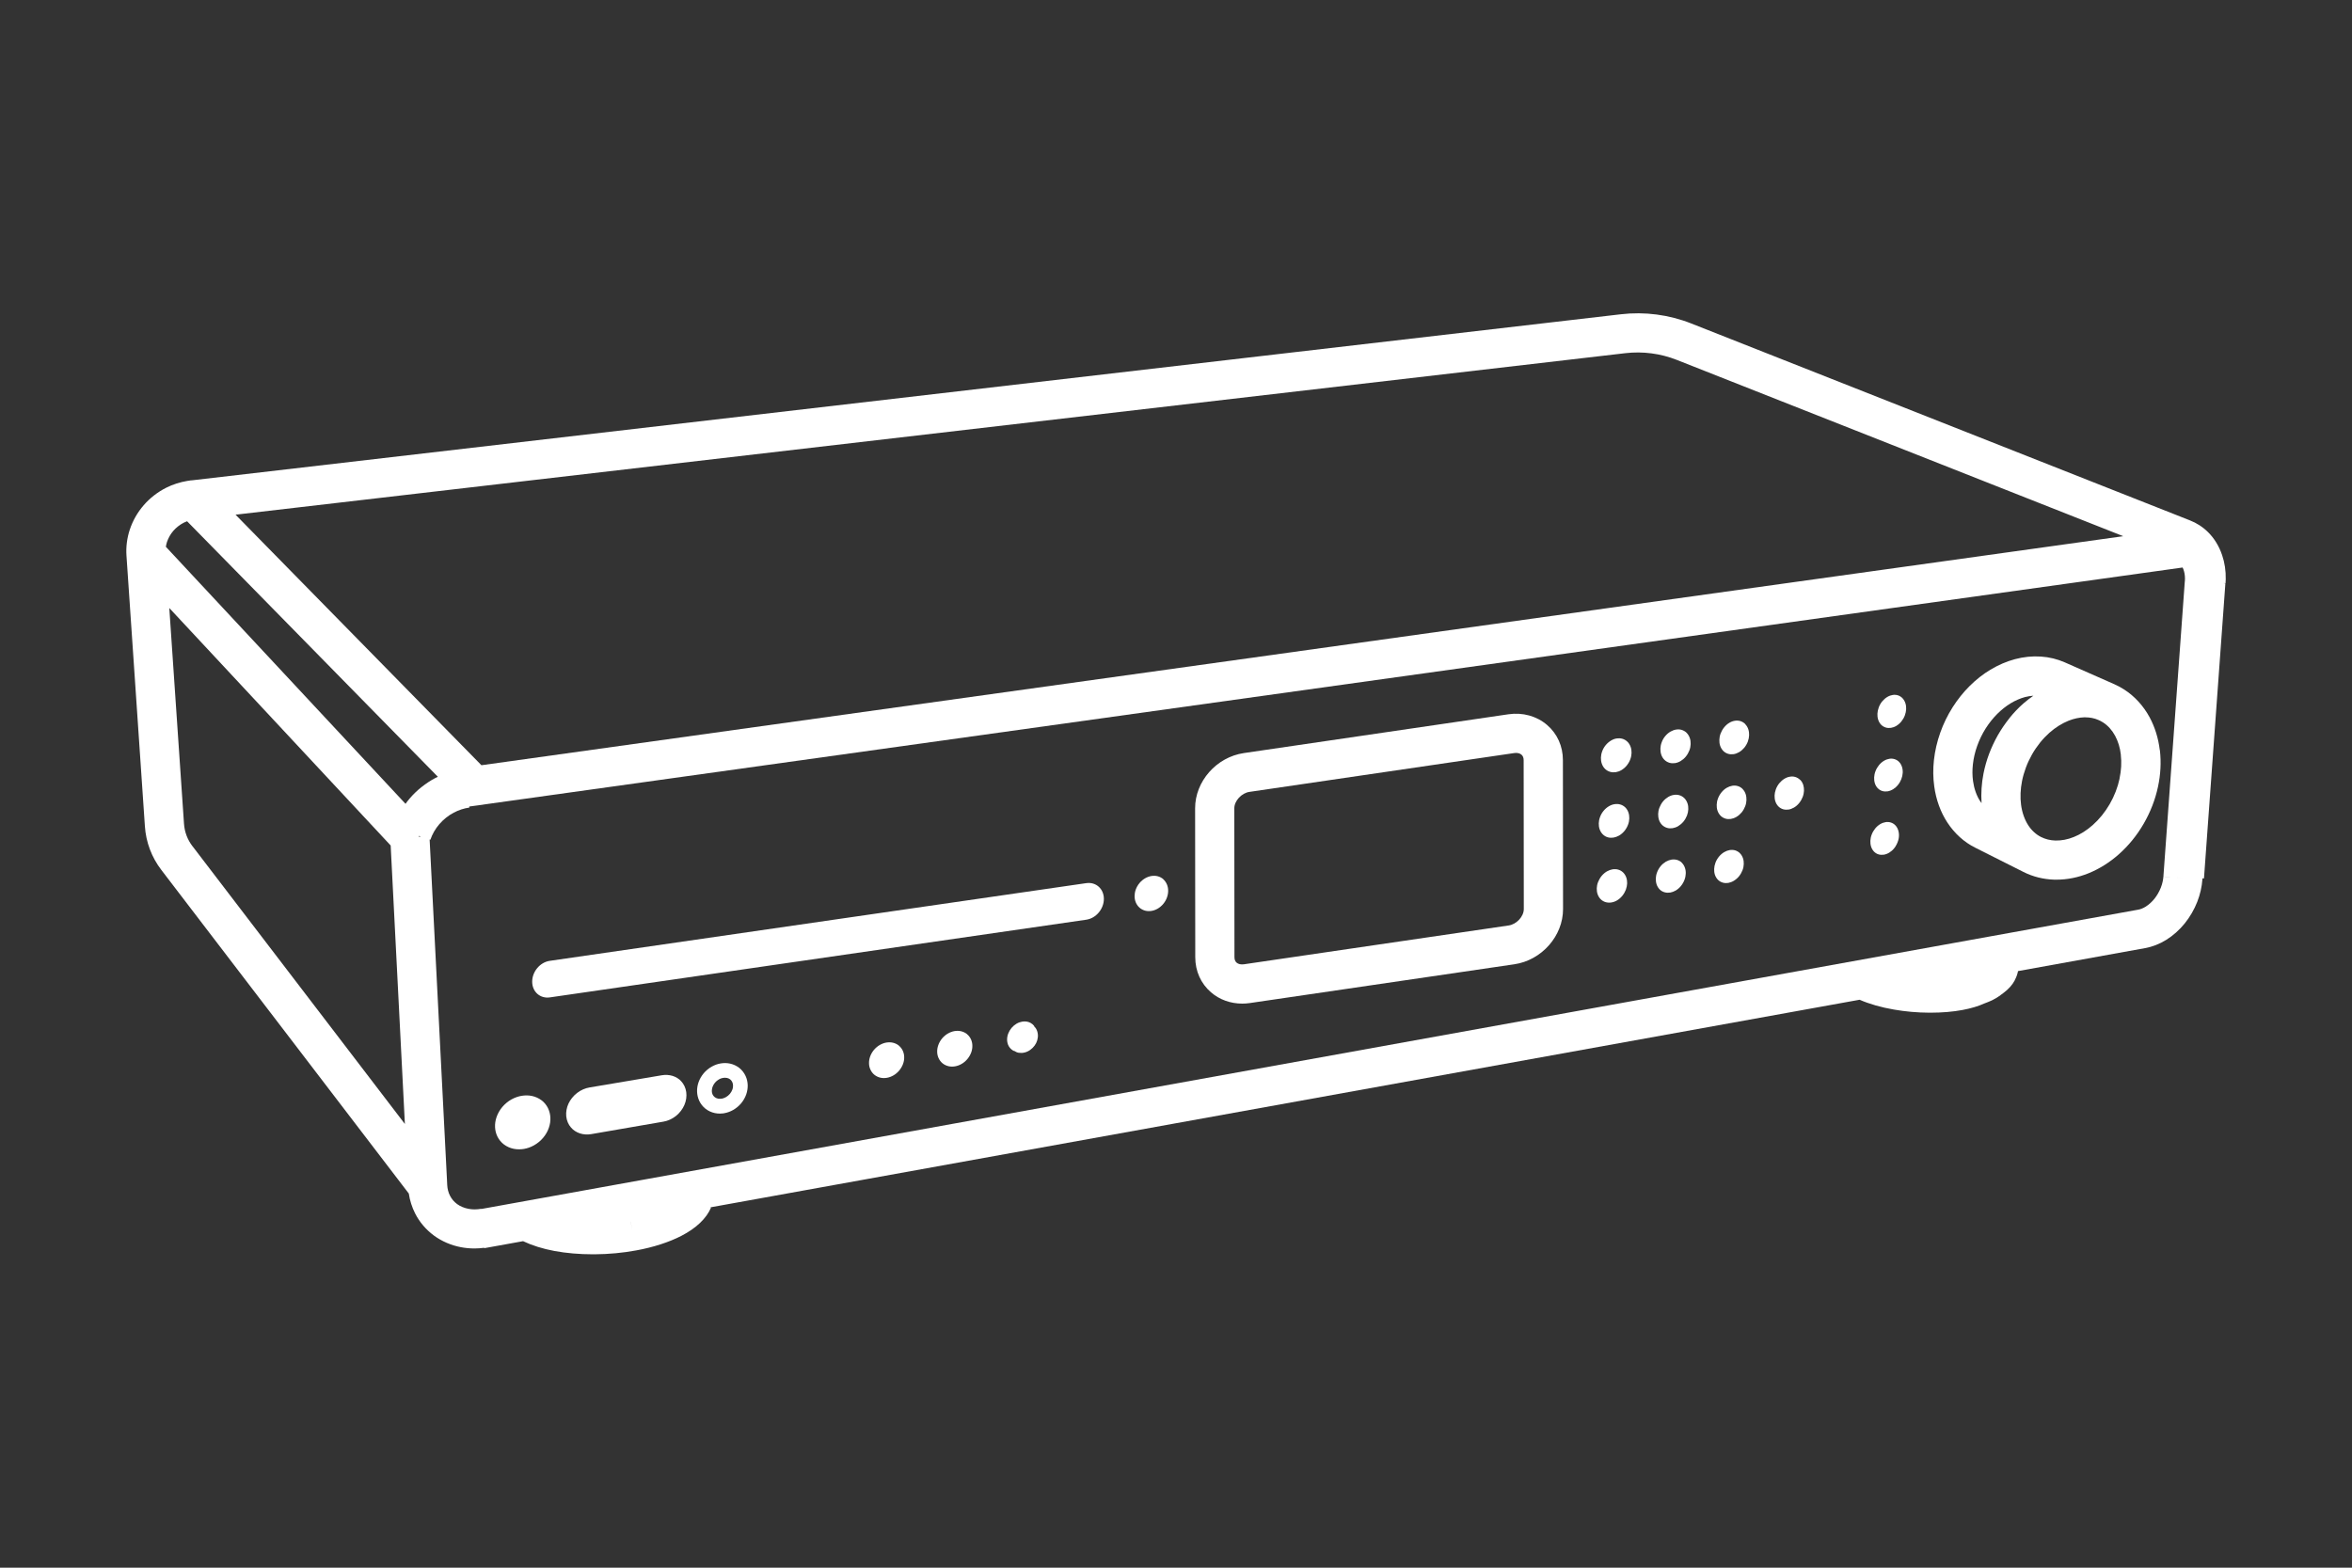 <?xml version="1.0" encoding="UTF-8"?>
<svg id="Artwork" xmlns="http://www.w3.org/2000/svg" viewBox="0 0 480 320">
  <rect x="0" y="0" width="480" height="320" fill="#333333" stroke="none"/>
  <defs>
    <style>
      .cls-1 {
        fill: #fff;
      }
    </style>
  </defs>
  <path class="cls-1" d="M139,220.68c-.45-.48-1.06-.86-1.75-1.07s-1.45-.25-2.16-.13l-14.8,2.5c-.85.14-1.76.53-2.52,1.12-.77.59-1.38,1.38-1.75,2.17-.37.79-.55,1.73-.46,2.6.09.87.44,1.68.96,2.27.45.54,1.1.97,1.83,1.21.73.24,1.55.28,2.31.15l14.75-2.55h0c.85-.14,1.77-.55,2.53-1.15s1.37-1.42,1.72-2.23c.36-.81.51-1.76.39-2.64s-.51-1.68-1.06-2.25Z"/>
  <path class="cls-1" d="M454.19,119.05c.02-.25.03-.51.04-.79.04-1.74-.21-3.41-.74-4.96-.62-1.82-1.58-3.4-2.87-4.68-1.07-1.06-2.33-1.87-3.72-2.41h0s-.05-.02-.05-.02h0s0,0,0,0l-101.69-40.16c-4.55-1.8-9.52-2.45-14.37-1.88L39.04,98.06v-.02c-.21.02-.42.07-.63.1l-.16.02h0c-1.5.25-2.99.72-4.34,1.4-1.73.87-3.31,2.1-4.57,3.55-1.27,1.46-2.26,3.19-2.86,5.02-.56,1.7-.79,3.53-.67,5.28h0s3.76,55.26,3.76,55.26c.22,3.25,1.38,6.33,3.36,8.91l50.5,66.05c.21,1.42.65,2.79,1.28,4.04.45.89,1,1.72,1.65,2.48.66.78,1.41,1.47,2.22,2.07,1.59,1.16,3.49,1.98,5.49,2.36.9.17,1.83.26,2.78.26.66,0,1.32-.06,1.98-.14v.08s7.92-1.43,7.92-1.43c1.8.86,4,1.56,6.44,2.01,2.38.44,5.06.67,7.8.67.12,0,.25,0,.38,0,2.85-.02,5.77-.29,8.44-.79h0c3.45-.62,6.74-1.68,9.25-2.98,3.02-1.56,5.11-3.55,6.04-5.75l-.15-.06,234.56-42.38c1.94.85,4.42,1.57,7.04,2.01,2.27.4,4.75.62,7.15.63.11,0,.22,0,.33,0,2.32,0,4.55-.19,6.47-.55h0s0,0,0,0c0,0,0,0,0,0h0c1.73-.32,3.23-.77,4.49-1.34.49-.18.96-.37,1.4-.57l.29-.14c.59-.3,1.11-.62,1.58-.97l-.06-.08s0,0,0,0l.06.07.66-.49-.05-.06s0,0,0,0l.05.06c.99-.74,1.76-1.6,2.27-2.56h-.02c.37-.68.57-1.31.67-1.86l25.94-4.69h0c1.46-.26,2.95-.84,4.3-1.68,1.39-.86,2.7-2.02,3.78-3.36,1.06-1.31,1.94-2.83,2.56-4.41.58-1.48.94-3.06,1.05-4.59h0s.01-.2.01-.2l.31.02,4.37-60.24-.32-.02s0-.02,0-.03l.32.02ZM331.71,72.09c3.55-.41,7.18.06,10.51,1.38l91.1,35.98-335.07,46.75-50.18-51.14,283.65-32.97ZM39.28,172.73c-1.02-1.33-1.62-2.92-1.73-4.6l-3-44.02,45.18,48.47,2.9,56.85-43.35-56.71ZM85.39,170.78l.16-.15.35.12-.51.03ZM86.03,160.65c-.89.71-1.72,1.51-2.45,2.37-.29.34-.56.7-.82,1.06l-48.91-52.47c.05-.31.11-.63.23-.99.27-.81.73-1.62,1.3-2.27.58-.67,1.34-1.26,2.15-1.67.21-.11.43-.2.65-.28l51.18,52.16c-.17.08-.35.16-.52.25-.97.51-1.91,1.13-2.8,1.84ZM129.05,251.24l-.34-1.84h.01s.33,1.84.33,1.84h0ZM129.07,251.33h0s.02.09.02.09l-.02-.09ZM446.19,118.67l-.31-.02-4.37,60.28,3.99.29-3.99-.28c-.04.51-.16,1.31-.52,2.24-.32.81-.79,1.63-1.33,2.3-.52.64-1.15,1.2-1.77,1.59-.5.31-1.04.53-1.51.61l.71,3.96-.71-3.96-338.16,61.1v-.04c-.9.16-1.82.17-2.65,0-.84-.16-1.65-.5-2.28-.96-.31-.23-.59-.49-.84-.78-.24-.29-.45-.61-.62-.94-.33-.64-.52-1.39-.56-2.16h0s0,0,0,0l-.05-1.02v-.22s-.01,0-.01,0l-3.53-69.3.15.05c.19-.56.44-1.11.74-1.64.31-.54.67-1.06,1.09-1.54.41-.48.88-.93,1.37-1.32.5-.4,1.02-.74,1.57-1.03,1-.53,2.1-.89,3.19-1.04l-.03-.21,349.67-48.79c.12.24.22.5.29.77.17.61.23,1.31.17,2.04l.31.02h0Z"/>
  <path class="cls-1" d="M388.28,142.53c-.27-.28-.6-.49-.95-.6-.35-.11-.72-.13-1.07-.07-.34.05-.72.18-1.09.4-.37.22-.73.53-1.04.9s-.55.8-.71,1.24c-.16.43-.25.87-.27,1.27-.02.4.02.81.14,1.2s.32.75.59,1.04c.27.28.6.48.96.59.35.11.72.12,1.07.07h0c.34-.05.72-.18,1.09-.4.37-.22.73-.53,1.03-.9.3-.37.55-.8.71-1.23.16-.43.25-.87.27-1.26.02-.39-.02-.81-.14-1.2s-.32-.75-.59-1.04Z"/>
  <path class="cls-1" d="M367.37,159.19c-.28-.28-.62-.48-.98-.59s-.74-.12-1.09-.06h0c-.35.05-.74.18-1.11.41-.38.22-.74.54-1.05.91-.31.37-.56.81-.72,1.25-.16.44-.25.88-.26,1.27s.03.81.16,1.2c.13.39.34.75.62,1.03.28.28.62.48.98.58s.74.11,1.09.06c.35-.05.73-.19,1.11-.41.38-.22.74-.53,1.05-.91s.55-.8.72-1.24c.17-.43.25-.87.27-1.27.02-.39-.03-.81-.15-1.2s-.34-.75-.61-1.03Z"/>
  <path class="cls-1" d="M332.13,151.41c-.29-.29-.65-.5-1.03-.61-.38-.11-.78-.12-1.14-.07-.37.05-.77.19-1.16.42-.39.23-.77.55-1.09.93-.32.38-.57.83-.73,1.27-.17.45-.25.9-.26,1.3-.01.41.04.84.18,1.24.14.4.36.77.66,1.06.3.29.66.49,1.04.6.38.11.77.12,1.14.07h0c.37-.06.77-.19,1.16-.42.39-.23.77-.55,1.08-.93.31-.38.57-.83.73-1.27.17-.45.25-.9.26-1.3.01-.4-.04-.83-.18-1.23-.14-.4-.36-.77-.65-1.06Z"/>
  <path class="cls-1" d="M344.23,149.6c-.29-.29-.64-.49-1.02-.61s-.76-.13-1.13-.07c-.36.05-.76.19-1.15.41-.39.22-.76.54-1.08.92-.32.38-.57.82-.73,1.27-.17.44-.25.89-.26,1.29-.01.4.04.83.17,1.23s.36.77.65,1.06c.29.29.65.49,1.02.6.38.11.77.12,1.13.07h0c.36-.05.76-.19,1.14-.41.38-.23.76-.54,1.07-.92.31-.38.56-.82.73-1.26.17-.44.25-.89.26-1.29s-.03-.83-.17-1.23c-.13-.4-.36-.77-.64-1.06Z"/>
  <path class="cls-1" d="M343.73,162.91c-.29-.28-.64-.49-1.01-.59-.37-.11-.76-.12-1.12-.06h0c-.36.05-.76.19-1.14.41-.38.23-.76.54-1.07.92-.31.38-.56.82-.73,1.26-.17.44-.25.89-.26,1.29-.01.4.04.82.17,1.22s.36.76.64,1.04c.29.28.64.48,1.02.59s.76.11,1.12.06c.36-.06.75-.19,1.14-.42.38-.23.75-.54,1.07-.92.31-.38.56-.82.73-1.26.16-.44.25-.88.26-1.28.01-.4-.03-.82-.17-1.21s-.35-.76-.64-1.04Z"/>
  <path class="cls-1" d="M237.42,179.47c-.33-.29-.74-.5-1.16-.61-.42-.11-.86-.11-1.26-.05-.4.06-.84.21-1.27.45-.42.24-.83.58-1.17.98-.34.4-.6.87-.77,1.33-.17.47-.24.93-.24,1.35s.07.86.24,1.27c.17.41.43.79.77,1.09.33.29.74.5,1.16.61.42.11.86.11,1.26.05h0c.4-.06.84-.21,1.26-.45.42-.24.83-.58,1.16-.98s.6-.86.76-1.33c.17-.47.24-.93.24-1.35s-.07-.86-.24-1.27c-.17-.41-.43-.79-.76-1.09Z"/>
  <path class="cls-1" d="M356.18,147.8c-.28-.29-.63-.49-1-.61-.37-.11-.75-.13-1.11-.07-.36.05-.75.18-1.13.41-.38.22-.75.54-1.06.92-.31.38-.56.82-.73,1.26-.17.44-.25.89-.26,1.29-.02.4.03.83.16,1.22s.35.76.63,1.05.64.49,1,.6.75.12,1.11.07c.36-.05.75-.19,1.13-.41.38-.22.75-.54,1.06-.91.31-.38.56-.82.72-1.25.16-.44.25-.88.26-1.28.02-.4-.03-.82-.16-1.22s-.35-.77-.63-1.05Z"/>
  <path class="cls-1" d="M343.24,176.1c-.28-.28-.64-.48-1.01-.58s-.76-.11-1.12-.05c-.36.06-.75.2-1.14.42-.38.23-.76.54-1.07.92-.31.38-.56.82-.72,1.25-.17.44-.25.88-.26,1.28s.04.81.17,1.2c.13.39.36.75.64,1.03s.64.47,1.01.57c.37.1.76.11,1.12.05.36-.06.75-.2,1.13-.42.38-.23.75-.54,1.06-.92.31-.38.56-.82.72-1.25.17-.44.25-.88.26-1.27.02-.4-.03-.81-.17-1.2-.13-.39-.35-.75-.64-1.03Z"/>
  <path class="cls-1" d="M183.45,213.43c-.36-.29-.79-.49-1.23-.59-.44-.1-.9-.1-1.33-.03h0c-.42.07-.88.23-1.32.48-.44.25-.86.6-1.21,1.01-.34.41-.61.88-.78,1.36-.17.47-.24.94-.23,1.37,0,.42.09.87.28,1.28.18.41.46.79.82,1.08.36.29.79.49,1.23.59.44.1.9.1,1.33.02.42-.07.88-.23,1.31-.48.44-.25.86-.6,1.2-1.01.34-.41.61-.88.78-1.35.17-.47.24-.94.23-1.36,0-.42-.09-.87-.27-1.28-.18-.41-.46-.79-.82-1.08Z"/>
  <path class="cls-1" d="M331.24,178.08c-.29-.28-.65-.48-1.02-.58-.38-.1-.77-.11-1.13-.05-.36.06-.76.2-1.15.42-.39.23-.76.55-1.08.93-.31.38-.56.82-.73,1.26-.17.44-.25.88-.26,1.28-.01.4.04.82.18,1.21.14.39.36.75.65,1.03.29.28.65.48,1.03.58s.77.11,1.13.05h0c.36-.05.76-.19,1.15-.42.39-.23.76-.55,1.07-.93s.56-.82.73-1.26c.16-.44.24-.88.26-1.28.01-.4-.04-.82-.18-1.21s-.36-.75-.65-1.03Z"/>
  <path class="cls-1" d="M331.68,164.8c-.29-.28-.65-.49-1.03-.59-.38-.11-.77-.12-1.14-.06h0c-.37.05-.77.19-1.16.42-.39.23-.77.55-1.08.93-.32.38-.57.82-.73,1.27-.17.44-.25.89-.26,1.29-.01.4.04.83.18,1.22.14.4.36.76.66,1.05s.65.49,1.03.59c.38.1.77.11,1.14.05.36-.06.76-.2,1.15-.42.39-.23.76-.55,1.08-.93.31-.38.56-.82.73-1.27.17-.44.25-.89.26-1.29.01-.4-.04-.82-.18-1.22s-.36-.76-.65-1.05Z"/>
  <path class="cls-1" d="M211.02,209.47l.04-.05c-.1-.13-.22-.25-.34-.35-.13-.11-.28-.21-.43-.29-.49-.26-1.07-.34-1.68-.24-.19.03-.38.08-.58.15-.8.29-1.52.9-1.98,1.68-.46.78-.62,1.65-.46,2.42.11.56.39,1.04.79,1.38.17.15.36.28.58.37l.02-.03c.29.19.6.34.95.39h.04s0,0,0,0c.36.05.73.04,1.09-.05.41-.09.8-.27,1.16-.52.36-.25.67-.56.93-.91.24-.33.42-.69.53-1.07.11-.38.16-.77.13-1.15-.03-.41-.14-.81-.33-1.15-.13-.23-.29-.43-.48-.6Z"/>
  <path class="cls-1" d="M197.36,211.09c-.36-.29-.79-.49-1.23-.59s-.9-.1-1.33-.03h0c-.42.07-.88.23-1.32.48-.44.25-.86.6-1.21,1.01-.34.41-.61.88-.78,1.36-.17.47-.24.94-.23,1.37,0,.42.09.87.28,1.28.18.41.47.79.82,1.08.36.29.79.49,1.23.59.44.1.9.1,1.33.02.42-.07.88-.23,1.31-.48.44-.25.86-.6,1.2-1.01.34-.41.61-.88.78-1.35.17-.47.24-.94.23-1.36,0-.42-.09-.87-.27-1.28-.18-.41-.46-.79-.82-1.08Z"/>
  <path class="cls-1" d="M385.58,154.89h0c-.34.05-.72.18-1.09.4-.37.22-.73.53-1.03.9-.3.37-.55.8-.71,1.23-.17.43-.25.87-.27,1.26-.02.39.02.8.14,1.19.12.39.32.74.59,1.02s.6.48.95.58c.35.1.72.11,1.06.06.75-.11,1.56-.61,2.11-1.3.57-.68.94-1.63.98-2.48.05-.85-.23-1.7-.73-2.21-.49-.53-1.26-.78-2.01-.65Z"/>
  <path class="cls-1" d="M384.81,167.82h0c-.34.05-.72.18-1.09.4-.37.22-.73.53-1.03.9-.3.37-.55.8-.71,1.23-.17.43-.25.87-.27,1.26s.02.8.14,1.19c.12.39.33.74.59,1.02.27.28.6.48.95.58.35.1.72.11,1.06.06.75-.11,1.56-.61,2.11-1.3.21-.25.38-.54.53-.85,0,0,0,0,0,0,.26-.52.43-1.09.45-1.63.05-.85-.23-1.7-.73-2.21-.49-.53-1.26-.78-2.01-.65Z"/>
  <path class="cls-1" d="M150.88,217.99s0,0,0,0c-.54-.42-1.18-.73-1.87-.88-.62-.14-1.29-.15-1.93-.04-.62.1-1.26.33-1.84.66-.62.35-1.18.82-1.63,1.35-.45.54-.82,1.17-1.05,1.83-.22.63-.32,1.29-.3,1.91.02.65.17,1.3.44,1.88.29.63.74,1.19,1.29,1.63.54.42,1.19.72,1.88.87.33.07.68.11,1.04.11.2,0,.41-.01.62-.04h.02s.25-.04.25-.04c.63-.11,1.26-.34,1.82-.66.61-.35,1.17-.81,1.63-1.36.45-.54.81-1.17,1.04-1.82.21-.61.32-1.27.3-1.91-.02-.65-.17-1.3-.44-1.87-.3-.64-.74-1.2-1.28-1.63ZM149.47,222.39c-.11.31-.29.62-.51.89-.22.26-.51.5-.81.67-.31.17-.59.26-.79.3h-.07c-.27.06-.54.05-.78,0-.24-.05-.48-.16-.65-.3-.18-.14-.33-.33-.43-.53-.1-.21-.15-.45-.16-.7,0-.26.04-.55.13-.82.11-.32.29-.63.51-.9.22-.27.51-.5.81-.67.35-.2.65-.28.86-.31.12-.02.24-.03.36-.03.14,0,.28.01.42.04.25.05.48.16.66.3h0c.17.14.32.32.42.54.1.21.15.44.16.69,0,.19-.01.49-.13.83Z"/>
  <path class="cls-1" d="M355.63,161.04c-.28-.28-.63-.49-1-.59-.37-.11-.75-.12-1.11-.06h0c-.36.06-.75.2-1.13.42s-.75.54-1.06.92-.56.82-.72,1.25c-.17.44-.25.88-.26,1.28-.02.4.03.82.16,1.21.13.39.35.75.63,1.04.28.28.63.48,1,.59s.75.11,1.11.06c.36-.06.75-.19,1.13-.42.38-.22.75-.54,1.06-.91.31-.38.55-.81.72-1.25.17-.44.25-.88.26-1.27s-.03-.82-.16-1.21c-.13-.39-.34-.76-.63-1.04Z"/>
  <path class="cls-1" d="M355.08,174.15c-.28-.28-.63-.47-.99-.58-.36-.1-.75-.11-1.1-.05-.36.06-.74.2-1.12.42-.38.23-.75.54-1.06.92s-.56.81-.72,1.25c-.16.44-.25.88-.26,1.27-.02.39.03.81.16,1.2s.35.74.63,1.02c.28.28.63.47,1,.57.36.1.75.11,1.1.05h0c.35-.07.74-.2,1.12-.43s.75-.54,1.05-.91c.31-.37.55-.81.72-1.24.17-.43.25-.87.26-1.26.02-.39-.03-.81-.16-1.19-.13-.39-.34-.75-.62-1.02Z"/>
  <path class="cls-1" d="M110.52,224.6c-.57-.44-1.26-.74-1.96-.89-.71-.15-1.43-.14-2.1-.03h0c-.67.11-1.38.35-2.07.73s-1.34.92-1.87,1.54c-.53.63-.93,1.34-1.18,2.06-.25.72-.34,1.43-.31,2.07.03.64.18,1.31.49,1.93.31.62.77,1.19,1.35,1.62.58.43,1.27.73,1.97.87.71.14,1.43.13,2.09.02.66-.11,1.37-.35,2.06-.74s1.33-.91,1.85-1.53c.53-.62.93-1.33,1.17-2.05.25-.71.34-1.42.31-2.06-.03-.64-.18-1.31-.48-1.93s-.76-1.19-1.33-1.63Z"/>
  <path class="cls-1" d="M221.68,180.27l-109.49,15.86c-1.98.29-3.58,2.19-3.58,4.25,0,2.06,1.62,3.5,3.6,3.21l109.49-15.86c1.98-.29,3.58-2.19,3.58-4.25,0-2.06-1.62-3.5-3.6-3.21Z"/>
  <path class="cls-1" d="M315.74,147.99c-2.11-1.82-4.99-2.62-7.9-2.19l-54,7.92c-5.58.82-9.95,5.77-9.94,11.28l.03,30.39c0,2.83,1.14,5.38,3.22,7.17,1.73,1.5,3.99,2.3,6.36,2.3.51,0,1.03-.04,1.54-.11l54-7.92c5.58-.82,9.95-5.77,9.94-11.28l-.03-30.39c0-2.83-1.14-5.38-3.22-7.17ZM307.88,188.91l-54,7.92c-.62.09-1.16-.03-1.51-.33-.29-.25-.44-.63-.44-1.12l-.03-30.39c0-1.52,1.48-3.12,3.1-3.35l54-7.92c.14-.02.27-.03.4-.03.45,0,.84.12,1.11.36.29.25.44.63.44,1.12l.03,30.39c0,1.52-1.48,3.12-3.1,3.35Z"/>
  <path class="cls-1" d="M440.77,153.11c-.29-2.43-.99-4.68-2.07-6.69-1.26-2.33-3.05-4.29-5.17-5.66-.65-.42-1.33-.79-2.04-1.1h0s0,0,0,0l-10.09-4.45c-1.54-.68-3.18-1.08-4.89-1.19-1.74-.12-3.51.06-5.29.53-1.72.46-3.41,1.19-5.01,2.15-1.52.91-2.95,2.04-4.25,3.34-1.29,1.28-2.45,2.74-3.46,4.32-1.04,1.64-1.89,3.39-2.53,5.2-.65,1.83-1.08,3.7-1.29,5.58-.2,1.83-.18,3.64.06,5.35.36,2.72,1.29,5.29,2.69,7.42,1.46,2.23,3.43,4.01,5.69,5.13l9.72,4.89s.07.04.11.06c1.94.97,4.06,1.5,6.29,1.57.16,0,.31,0,.47,0,2.18,0,4.37-.44,6.53-1.31,2.19-.89,4.27-2.19,6.16-3.86,1.99-1.76,3.7-3.86,5.09-6.26,1.37-2.37,2.36-4.91,2.92-7.56.53-2.48.66-4.95.39-7.34l-.02-.14ZM410.11,146.57c-.88,1.1-1.68,2.27-2.38,3.49-.7,1.23-1.3,2.52-1.8,3.84-.48,1.29-.86,2.62-1.13,3.97-.4,2.03-.53,4.1-.4,6.06-.09-.13-.19-.24-.28-.38-.74-1.12-1.25-2.58-1.46-4.12-.15-1.07-.16-2.25-.03-3.4.14-1.26.43-2.53.88-3.78.44-1.23,1.04-2.48,1.75-3.59.69-1.08,1.48-2.07,2.35-2.94.84-.84,1.78-1.58,2.73-2.16.94-.57,1.96-1.01,2.92-1.27.57-.15,1.15-.24,1.72-.28-.7.49-1.39,1.01-2.05,1.59-1.02.9-1.97,1.9-2.83,2.97ZM432.57,158.92c-.39,1.82-1.07,3.57-2.02,5.22-.96,1.65-2.12,3.08-3.47,4.28-1.21,1.07-2.5,1.89-3.85,2.43-1.28.52-2.55.75-3.76.72-1.06-.03-2.04-.27-2.95-.73-1-.5-1.92-1.34-2.59-2.38-.75-1.15-1.27-2.64-1.47-4.2-.2-1.5-.13-3.18.2-4.84.18-.92.45-1.83.78-2.73.34-.92.77-1.82,1.25-2.68.48-.85,1.04-1.66,1.65-2.43.58-.72,1.22-1.39,1.9-2,1.22-1.08,2.57-1.93,3.92-2.47,1.06-.42,2.16-.66,3.19-.69.06,0,.13,0,.19,0,.96,0,1.89.18,2.67.53l.42.19c.19.1.38.21.56.32,1.01.65,1.84,1.58,2.47,2.74.6,1.12,1,2.4,1.16,3.81v.11c.18,1.52.09,3.13-.26,4.77Z"/>
</svg>